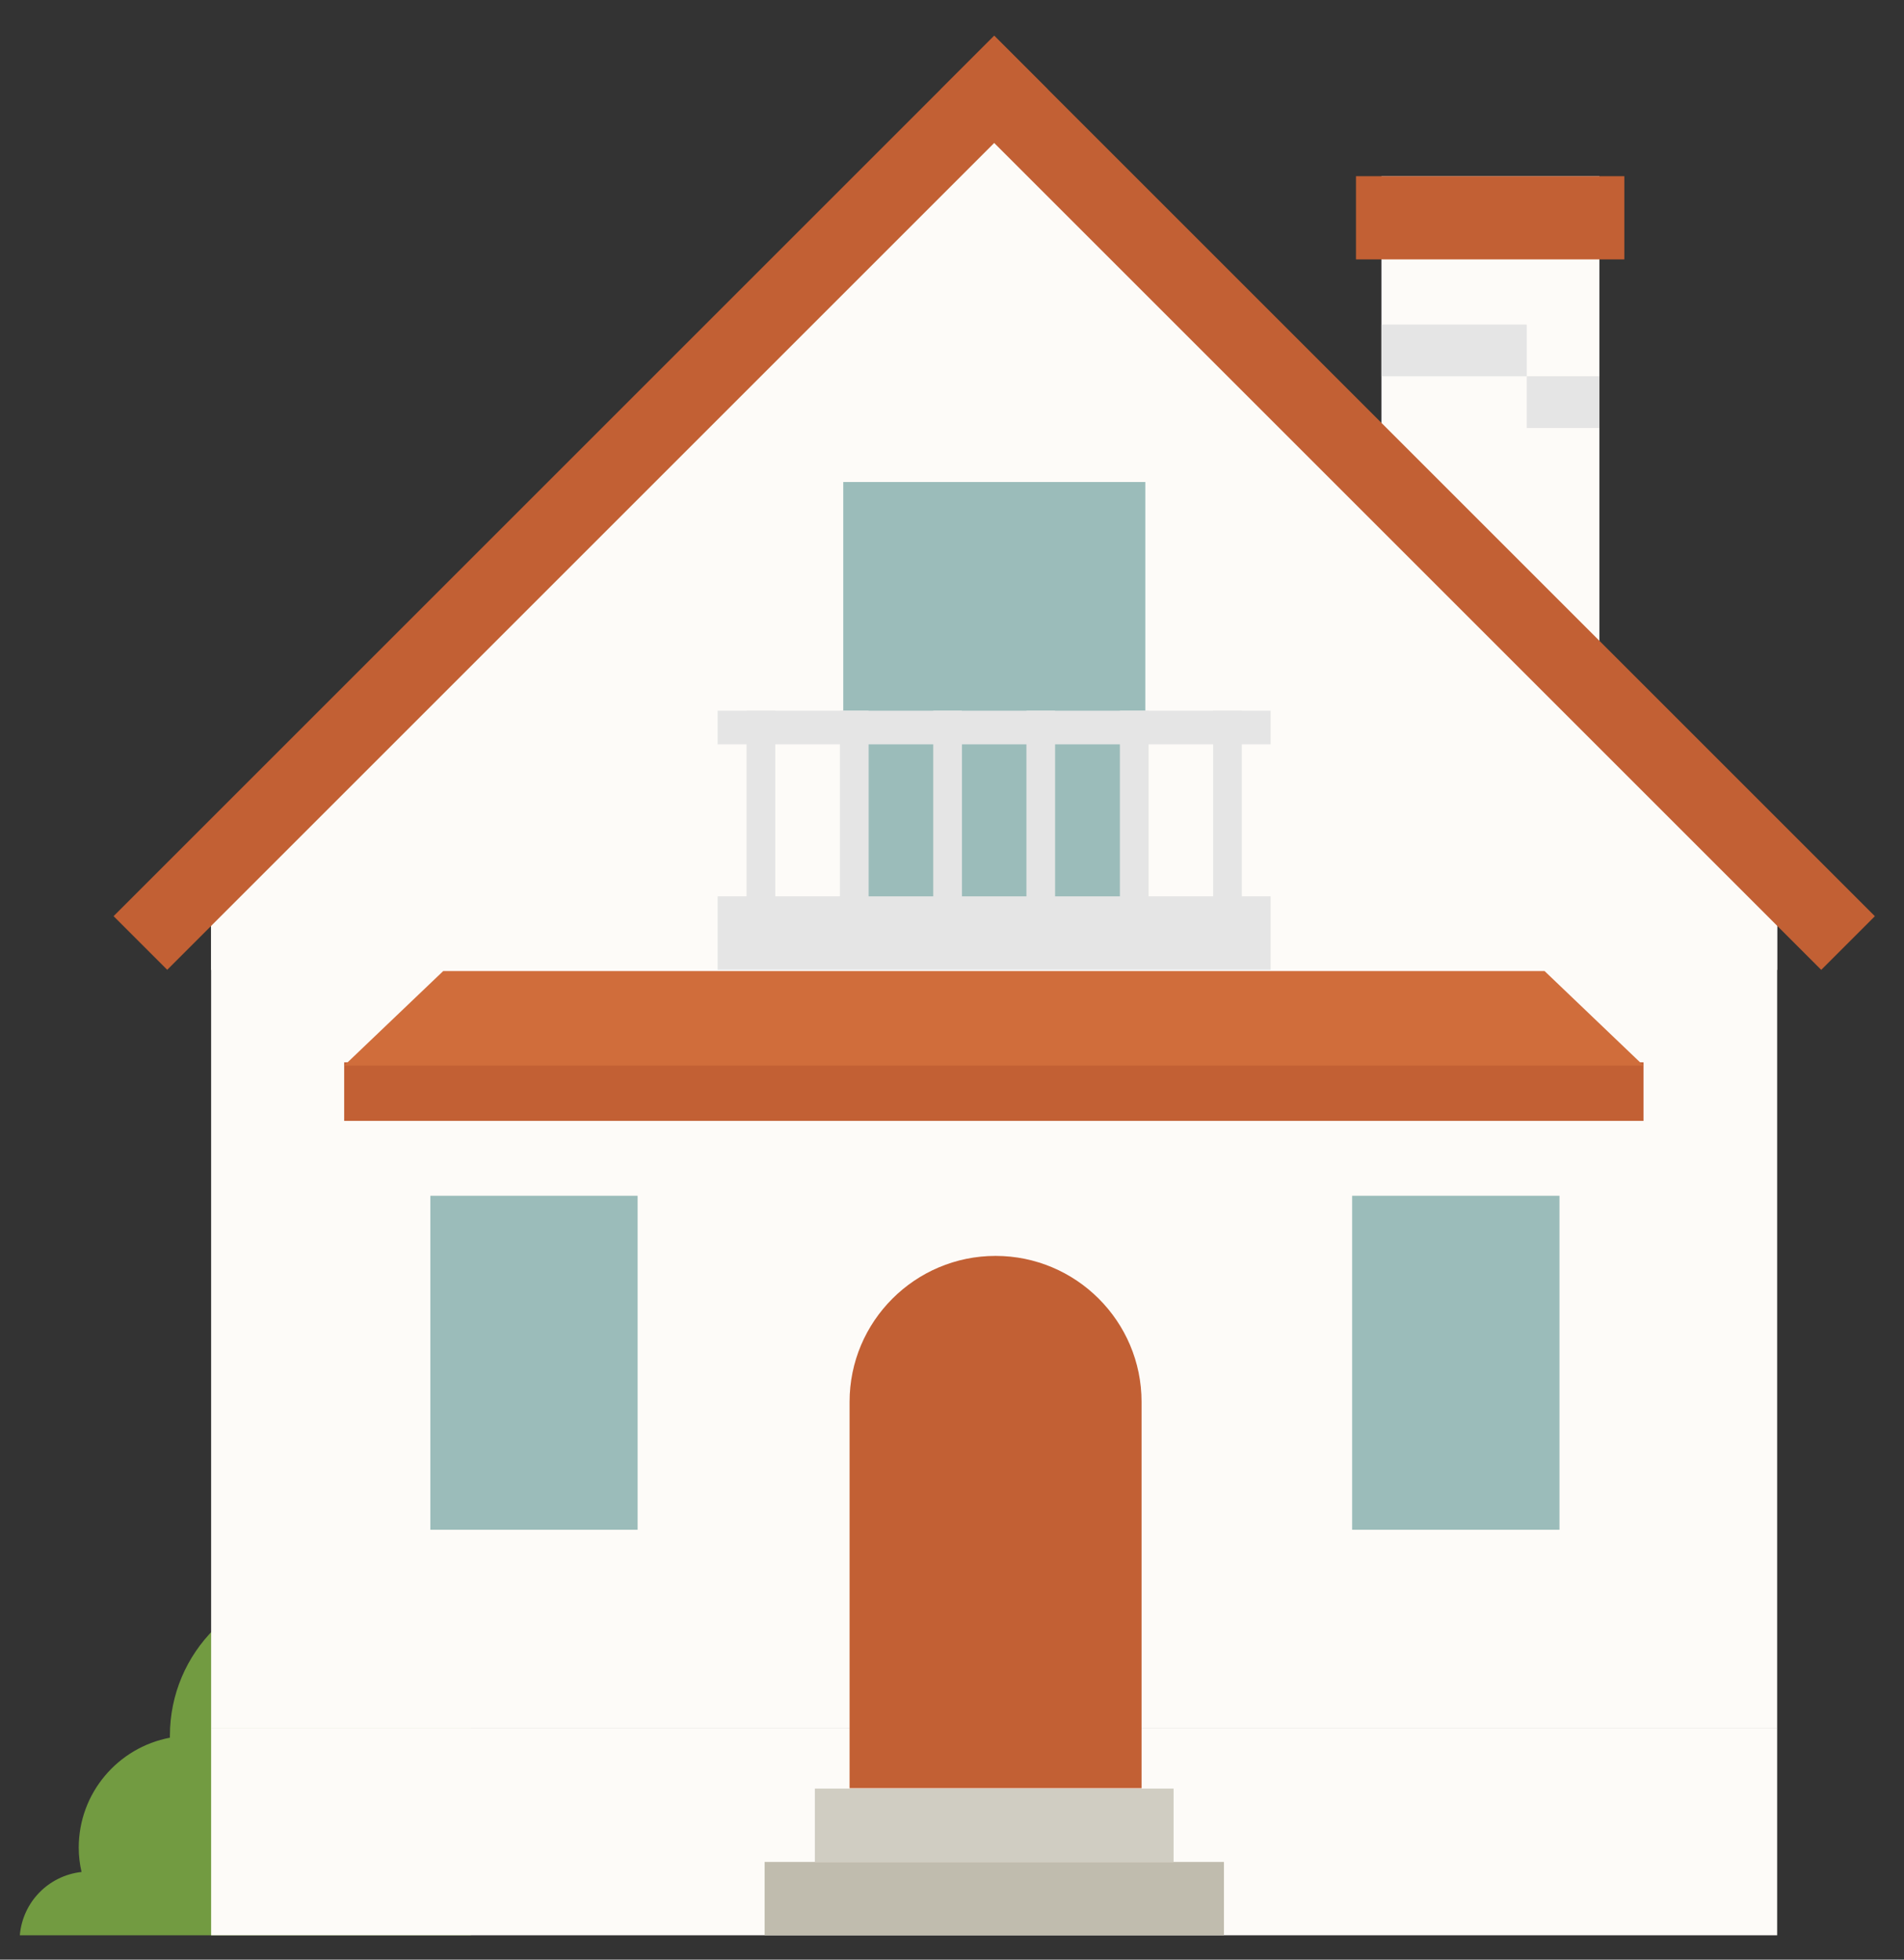 <svg width="34" height="35" viewBox="0 0 34 35" fill="none" xmlns="http://www.w3.org/2000/svg">
<rect x="0" y="0" width="34" height="35" fill="#333333" stroke="none"/>
<path d="M28.561 3.148H24.668V13.549H28.561V3.148Z" fill="#FDFBF8"/>
<path d="M29.006 3.147H24.214V4.633H29.006V3.147Z" fill="#C26034"/>
<path d="M0.354 34.563C0.406 33.969 0.867 33.5 1.456 33.434C1.424 33.295 1.406 33.149 1.406 33.001C1.406 32.023 2.108 31.211 3.034 31.036C3.034 31.025 3.034 31.011 3.034 31C3.034 29.514 4.239 28.312 5.722 28.312C7.205 28.312 8.41 29.517 8.41 31V34.565H0.354V34.563Z" fill="#729B41"/>
<path d="M31.735 30.87H3.77V34.565H31.735V30.87Z" fill="#FDFBF8"/>
<path d="M31.735 16.011L17.751 1.661L3.77 16.011V30.871H31.735V16.011Z" fill="#FDFBF8"/>
<path d="M31.735 17.323H3.77V16.011L17.751 1.661L31.735 16.011V17.323Z" fill="#FDFBF8"/>
<path d="M27.711 11.779L17.752 1.661L7.796 11.779H27.711Z" fill="#FDFBF8"/>
<path d="M28.56 6.72H27.263V7.644H28.56V6.72Z" fill="#E5E5E5"/>
<path d="M27.263 5.797H24.669V6.721H27.263V5.797Z" fill="#E5E5E5"/>
<path d="M29.348 18.974H6.146V20.019H29.348V18.974Z" fill="#C26034"/>
<path d="M7.914 17.344H27.582L29.348 19.032H6.146L7.914 17.344Z" fill="#D06D3B"/>
<path d="M33.48 16.364L17.755 0.639L16.797 1.597L32.522 17.322L33.48 16.364Z" fill="#C26034"/>
<path d="M2.986 17.321L18.711 1.596L17.753 0.638L2.028 16.363L2.986 17.321Z" fill="#C26034"/>
<path d="M20.452 8.609H15.058V16.415H20.452V8.609Z" fill="#9BBCBA"/>
<path d="M13.844 12.693H13.331V16.668H13.844V12.693Z" fill="#E5E5E5"/>
<path d="M15.511 12.693H14.998V16.668H15.511V12.693Z" fill="#E5E5E5"/>
<path d="M17.178 12.693H16.665V16.668H17.178V12.693Z" fill="#E5E5E5"/>
<path d="M18.841 12.693H18.329V16.668H18.841V12.693Z" fill="#E5E5E5"/>
<path d="M20.511 12.693H19.998V16.668H20.511V12.693Z" fill="#E5E5E5"/>
<path d="M22.176 12.693H21.663V16.668H22.176V12.693Z" fill="#E5E5E5"/>
<path d="M22.69 16.009H12.815V17.322H22.69V16.009Z" fill="#E5E5E5"/>
<path d="M22.69 12.694H12.815V13.294H22.69V12.694Z" fill="#E5E5E5"/>
<path d="M27.848 21.357H24.145V27.322H27.848V21.357Z" fill="#9BBCBA"/>
<path d="M11.386 21.357H7.685V27.322H11.386V21.357Z" fill="#9BBCBA"/>
<path d="M21.856 33.255H13.654V34.566H21.856V33.255Z" fill="#C0BCAE"/>
<path d="M20.957 31.945H14.551V33.255H20.957V31.945Z" fill="#D0CDC2"/>
<path d="M17.778 22.431C19.216 22.431 20.385 23.6 20.385 25.038V31.938H15.171V25.038C15.171 23.6 16.34 22.431 17.778 22.431Z" fill="#C26034"/>
</svg>

